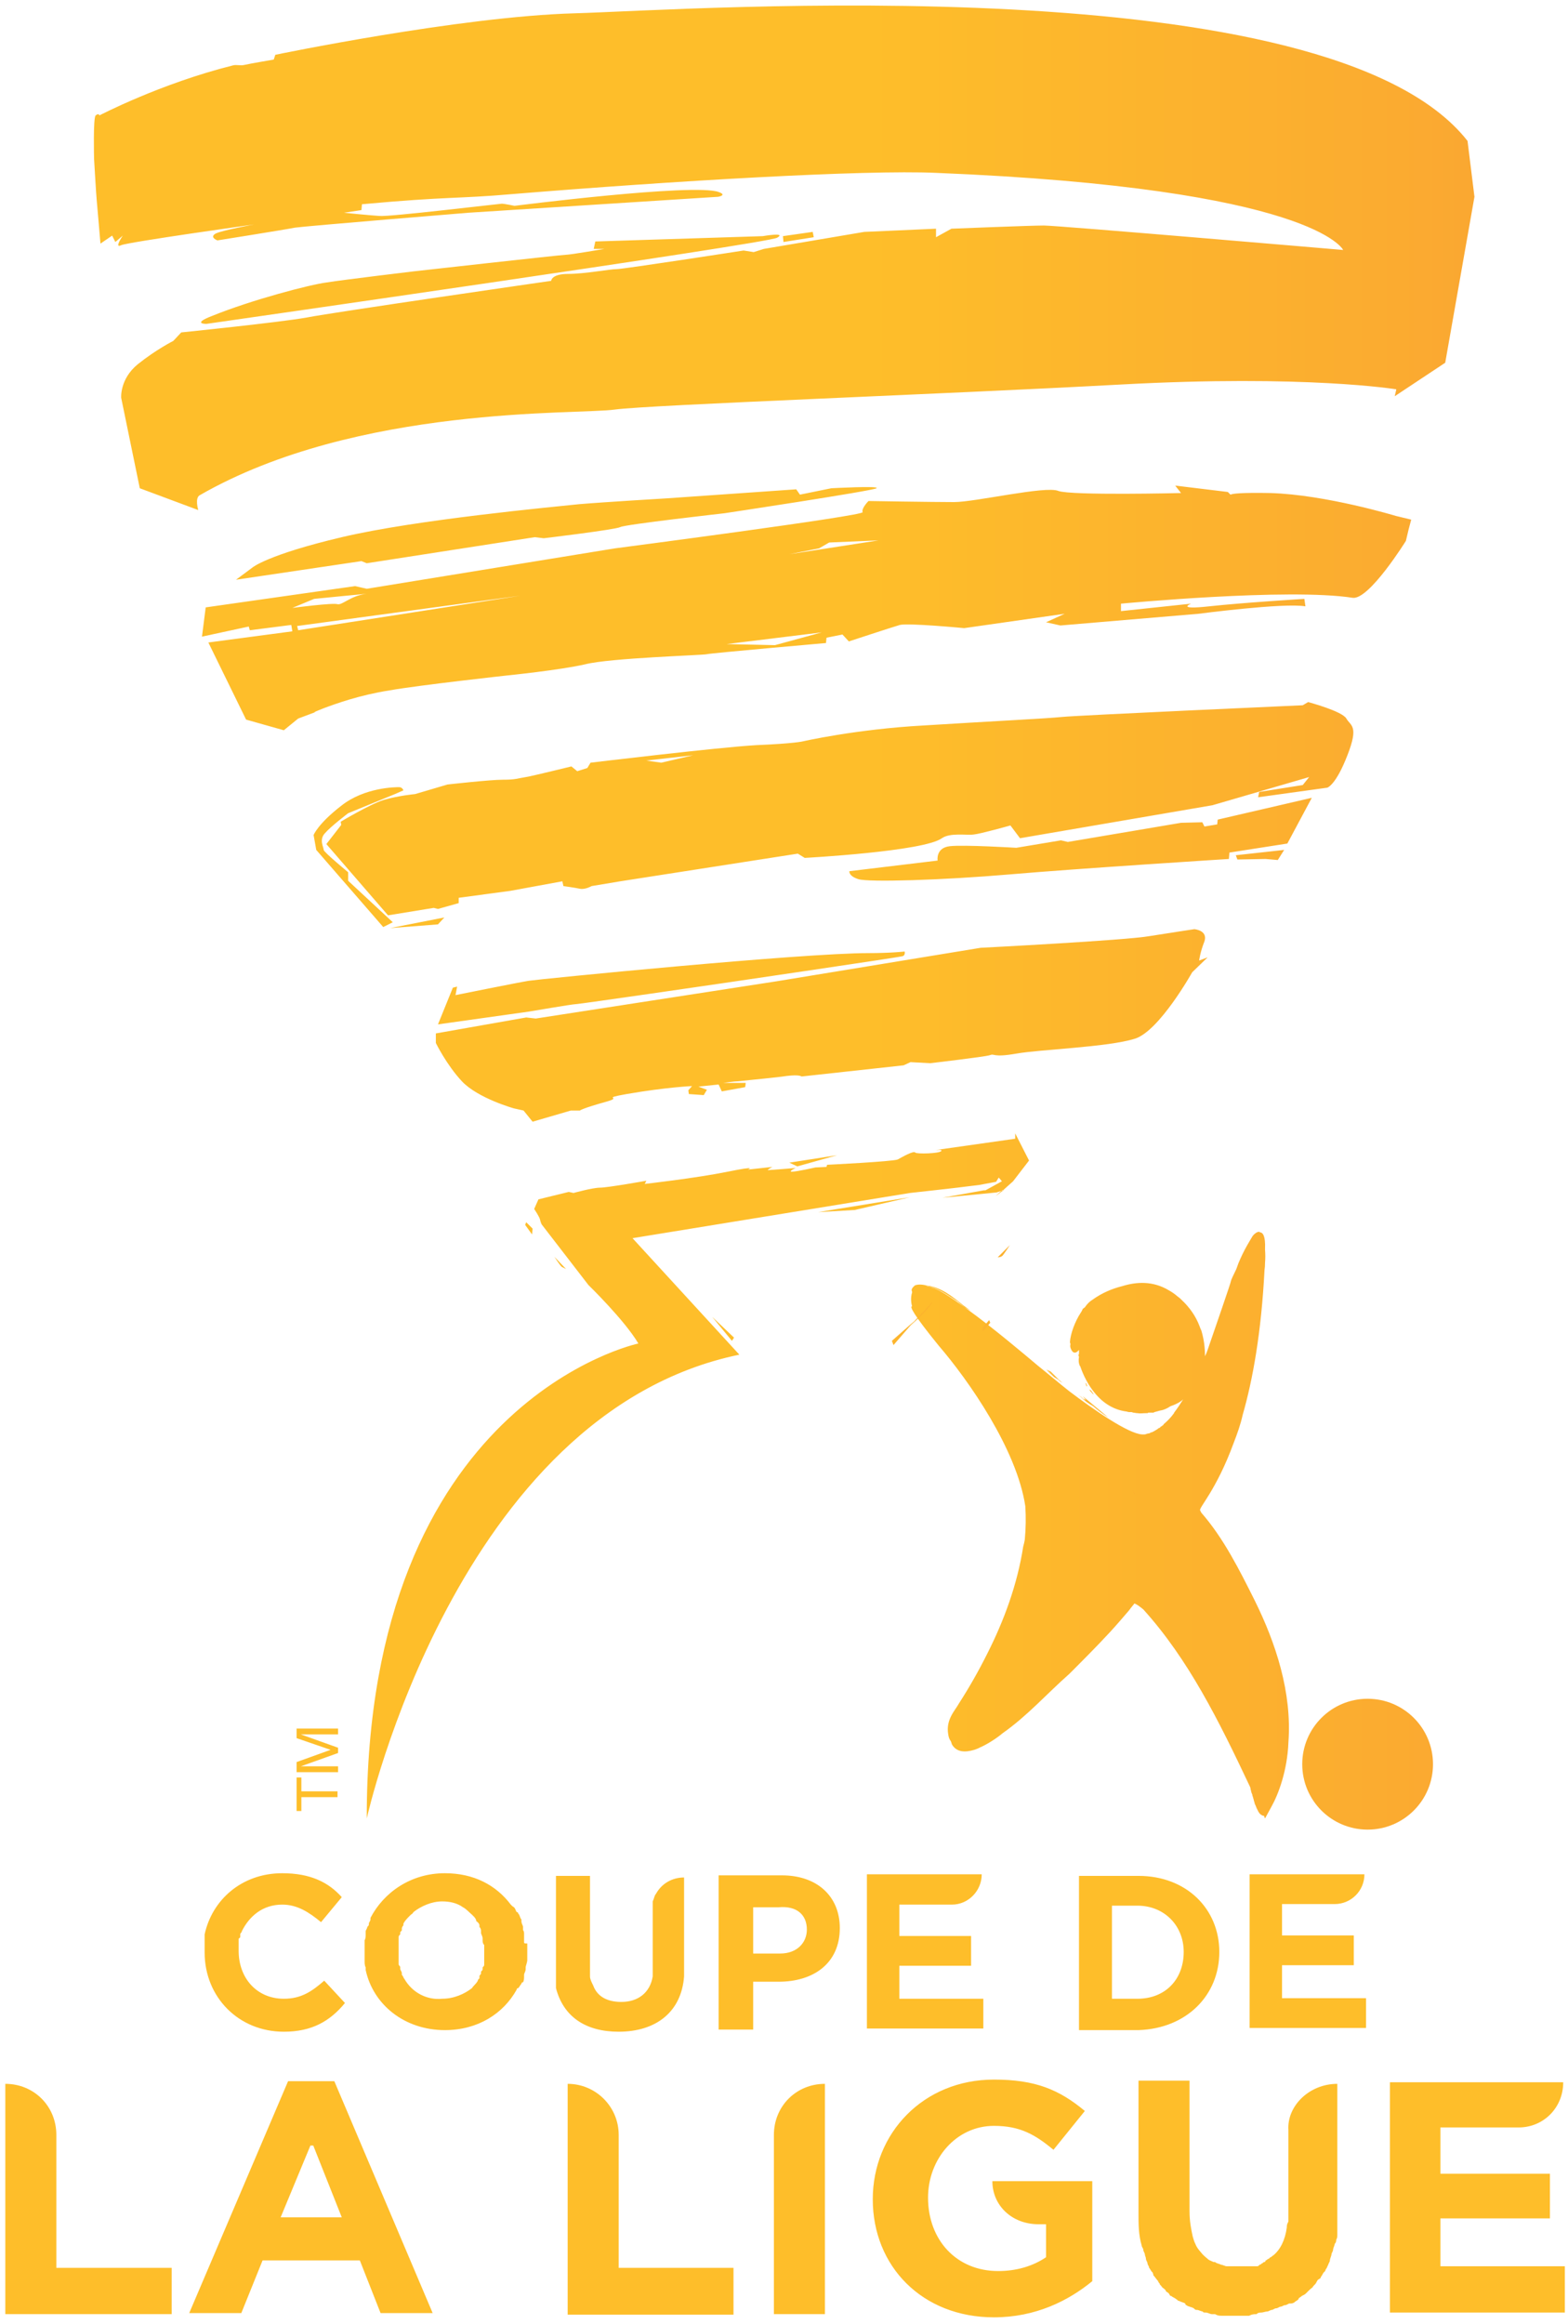 <svg version="1.2" xmlns="http://www.w3.org/2000/svg" viewBox="0 0 295 437" width="295" height="437">
	<title>CdLigue-verti-2016</title>
	<defs>
		<linearGradient id="g1" x2="1" gradientUnits="userSpaceOnUse" gradientTransform="matrix(307.49,0,0,406.107,51.199,172.431)">
			<stop offset=".364" stop-color="#febe2a"/>
			<stop offset=".673" stop-color="#fbac30"/>
			<stop offset="1" stop-color="#f79437"/>
		</linearGradient>
		<linearGradient id="g2" x2="1" gradientUnits="userSpaceOnUse" gradientTransform="matrix(288.065,0,0,470.391,19.912,280.771)">
			<stop offset=".364" stop-color="#febe2a"/>
			<stop offset=".673" stop-color="#fbac30"/>
			<stop offset="1" stop-color="#f79437"/>
		</linearGradient>
		<linearGradient id="g3" x2="1" gradientUnits="userSpaceOnUse" gradientTransform="matrix(288.065,0,0,307.27,19.912,250.577)">
			<stop offset=".364" stop-color="#febe2a"/>
			<stop offset=".673" stop-color="#fbac30"/>
			<stop offset="1" stop-color="#f79437"/>
		</linearGradient>
		<linearGradient id="g4" x2="1" gradientUnits="userSpaceOnUse" gradientTransform="matrix(288.065,0,0,460.904,19.912,249.4)">
			<stop offset=".364" stop-color="#febe2a"/>
			<stop offset=".673" stop-color="#fbac30"/>
			<stop offset="1" stop-color="#f79437"/>
		</linearGradient>
		<linearGradient id="g5" x2="1" gradientUnits="userSpaceOnUse" gradientTransform="matrix(288.065,0,0,288.065,19.912,235.362)">
			<stop offset=".364" stop-color="#febe2a"/>
			<stop offset=".673" stop-color="#fbac30"/>
			<stop offset="1" stop-color="#f79437"/>
		</linearGradient>
		<linearGradient id="g6" x2="1" gradientUnits="userSpaceOnUse" gradientTransform="matrix(288.065,0,0,307.27,19.912,247.146)">
			<stop offset=".364" stop-color="#febe2a"/>
			<stop offset=".673" stop-color="#fbac30"/>
			<stop offset="1" stop-color="#f79437"/>
		</linearGradient>
		<linearGradient id="g7" x2="1" gradientUnits="userSpaceOnUse" gradientTransform="matrix(NaN,NaN,NaN,NaN,NaN,NaN)">
			<stop offset=".364" stop-color="#febe2a"/>
			<stop offset=".673" stop-color="#fbac30"/>
			<stop offset="1" stop-color="#f79437"/>
		</linearGradient>
	</defs>
	<style>
		.s0 { fill: #febe2a } 
		.s1 { fill: url(#g1) } 
		.s2 { fill: url(#g2) } 
		.s3 { fill: url(#g3) } 
		.s4 { fill: url(#g4) } 
		.s5 { fill: url(#g5) } 
		.s6 { fill: url(#g6) } 
		.s7 { fill: url(#g7) } 
	</style>
	<path id="TEXT" class="s0" d="m54.2 391.3l-18.6 43.6h9.8l4-9.9h18.3l3.9 9.9h9.8l-18.5-43.6zm-1.4 25.6l5.6-13.5c0.3 0 0.3 0 0.6 0l-0.3-0.6-0.3 0.6 0.3-0.6 5.6 14.1zm63.6 9.5h21.6v8.8h-31.2v-32.1-11.3c5.3 0 9.6 4.3 9.6 9.6v1.7zm38.8-34.6v43.3h-9.6v-33.7c0-5.4 4.2-9.6 9.6-9.6zm31.5 18.3h18.8v18.8c-4.5 3.7-10.7 6.8-18.5 6.8-13.5 0-22.8-9.6-22.8-22.2 0-12.4 9.5-22.5 22.8-22.5 7.8 0 12.3 1.9 17.1 5.9l-5.9 7.3c-3.4-2.8-6.2-4.5-11.2-4.5-7.1 0-12.4 6.2-12.4 13.5 0 7.9 5.3 13.8 13.2 13.8 3.4 0 6.5-0.9 9-2.6v-6.2h-1.4c-5.1 0-8.7-3.6-8.7-8.1zm64.9-18.3v24.5q0 0.4 0 0.8c0 0.3 0 0.3 0 0.6 0 0.5 0 0.8 0 1.4q0 0.4 0 0.8c0 0.6 0 0.9-0.2 1.2 0 0.2 0 0.5-0.3 0.8 0 0.3-0.3 0.8-0.3 1.1 0 0.3-0.3 0.6-0.3 0.9 0 0.2-0.3 0.8-0.3 1.1 0 0.3-0.3 0.6-0.3 0.8-0.2 0.3-0.2 0.6-0.5 0.9 0 0.3-0.3 0.5-0.3 0.5-0.3 0.3-0.3 0.6-0.6 0.9 0 0.3-0.2 0.3-0.5 0.5-0.3 0.3-0.3 0.6-0.6 0.9-0.3 0.3-0.3 0.3-0.5 0.6-0.3 0.2-0.6 0.5-0.6 0.5-0.3 0.3-0.3 0.3-0.6 0.6-0.3 0.3-0.5 0.3-0.8 0.5-0.3 0.3-0.6 0.3-0.6 0.6-0.3 0.3-0.5 0.3-0.8 0.6-0.3 0.2-0.6 0.2-0.9 0.2-0.2 0-0.5 0.3-0.8 0.3-0.3 0-0.6 0.3-0.9 0.3-0.2 0-0.5 0.3-0.8 0.3-0.3 0-0.6 0.3-0.8 0.3-0.3 0-0.6 0.3-0.9 0.3-0.3 0-0.8 0.2-1.1 0.2-0.3 0-0.6 0-0.9 0.3-0.5 0-0.8 0-1.4 0.3-0.2 0-0.5 0-0.5 0-0.6 0-1.4 0-2 0-0.5 0-1.4 0-2 0-0.2 0-0.2 0-0.5 0-0.6 0-0.9 0-1.4-0.3-0.3 0-0.6 0-0.6 0-0.3 0-0.8-0.3-1.1-0.3-0.3 0-0.6 0-0.6-0.2-0.3 0-0.8-0.3-1.1-0.3-0.3 0-0.3 0-0.6-0.3-0.5-0.3-1.1-0.3-1.4-0.6 0 0-0.2 0-0.2-0.3-0.3-0.2-0.6-0.2-1.2-0.5-0.3 0-0.3-0.3-0.5-0.3-0.3-0.3-0.6-0.3-0.9-0.6-0.3 0-0.3-0.2-0.5-0.5-0.3-0.3-0.6-0.3-0.6-0.6-0.3-0.3-0.3-0.3-0.6-0.5-0.2-0.3-0.5-0.6-0.5-0.6 0-0.3-0.3-0.3-0.3-0.6-0.3-0.3-0.6-0.8-0.9-1.1 0-0.3-0.2-0.6-0.2-0.6-0.3-0.2-0.3-0.5-0.6-0.8 0-0.3-0.3-0.6-0.3-0.8 0-0.3-0.3-0.6-0.3-0.9 0-0.3-0.2-0.6-0.2-0.8 0-0.3-0.3-0.6-0.3-0.9 0-0.3-0.3-0.5-0.3-0.8-0.6-2-0.6-4-0.6-6.2v-24.8h9.6v24.5c0 2 0.3 3.4 0.6 4.8 0.2 0.6 0.2 0.8 0.5 1.4 0.3 0.8 0.9 1.4 1.4 2q0.4 0.4 0.9 0.8c0.3 0.3 0.5 0.3 1.1 0.6h0.3c0.3 0.3 0.8 0.3 1.1 0.5 0.3 0 0.8 0.3 1.1 0.3h0.3c0.6 0 0.9 0 1.4 0 0.3 0 0.6 0 1.1 0h0.3c0.3 0 0.3 0 0.6 0h0.3c0.2 0 0.2 0 0.5 0 0.3 0 0.3 0 0.6 0 0.3 0 0.3 0 0.5 0 0.3 0 0.3 0 0.6-0.3 0 0 0.3 0 0.3-0.2 0.3 0 0.3-0.3 0.6-0.3 0 0 0.2 0 0.2-0.3 0.3 0 0.3-0.3 0.6-0.3 0 0 0 0 0.3-0.3 0.3 0 0.3-0.3 0.5-0.3 1.4-1.1 2.3-3 2.6-5.3 0-0.3 0-0.6 0.3-1.1 0-0.6 0-1.1 0-2v-15.2c-0.3-4.5 3.9-8.7 9.2-8.7zm42.8 34.6v8.4h-32.9v-34-9.3h32.6c0 4.8-3.7 8.5-8.4 8.5h-14.7v0.5 8.2h20.6v8.4h-20.6v9h23.4zm-276.2 0h14.1v8.7h-31.3v-43.3c5.4 0 9.6 4.2 9.6 9.6v25zm35.2-44.4c-8.5 0-14.9-6.5-14.9-14.9 0-0.3 0-0.6 0-1.2v-0.2c0-0.3 0-0.6 0-0.6 0-0.3 0-0.6 0-0.6 0-0.2 0-0.5 0-0.5 0 0 0 0 0-0.3 1.4-6.5 7-11.5 14.6-11.5 5.3 0 8.7 1.7 11.2 4.5l-3.9 4.7c-2.3-1.9-4.5-3.3-7.3-3.3-3.7 0-6.2 2.2-7.6 5 0 0.3-0.3 0.3-0.3 0.6v0.3c0 0.3 0 0.3-0.3 0.5v0.3c0 0.3 0 0.3 0 0.6v0.3c0 0.2 0 0.2 0 0.5 0 0.3 0 0.6 0 0.6 0 5.1 3.4 9 8.5 9 3.3 0 5.3-1.4 7.6-3.4l3.9 4.2c-2.8 3.4-6.2 5.4-11.5 5.4zm45.2-16.9q0-0.4 0-0.8c0-0.3 0-0.3 0-0.6 0-0.3 0-0.6-0.2-0.8 0-0.3 0-0.3 0-0.6 0-0.3-0.3-0.6-0.3-1.1v-0.3c-0.3-0.3-0.3-0.9-0.6-1.1 0 0 0-0.3-0.3-0.3-0.2-0.3-0.2-0.6-0.5-0.9l-0.3-0.2-0.3-0.3c-2.8-3.7-7-5.9-12.4-5.9-6.4 0-11.5 3.6-14 8.4v0.3c0 0.3-0.3 0.5-0.3 0.8 0 0.3 0 0.3-0.3 0.6 0 0.3-0.3 0.6-0.3 0.8 0 0.3 0 0.3 0 0.6 0 0.3 0 0.8-0.2 1.1 0 0.3 0 0.3 0 0.6q0 0.8 0 1.7c0 0.5 0 0.8 0 1.4v0.3c0 0.2 0 0.8 0.2 1.1v0.3 0.2c1.4 6.5 7.3 11.3 14.9 11.3 6.2 0 11-3.1 13.5-7.6 0 0 0-0.3 0.3-0.3 0.3-0.3 0.3-0.5 0.6-0.8 0 0 0-0.3 0.3-0.3 0.2-0.3 0.2-0.8 0.2-1.1v-0.3c0-0.3 0.3-0.6 0.3-1.1v-0.3c0-0.3 0.3-0.9 0.3-1.4v-0.3c0-0.6 0-0.8 0-1.4 0-0.6 0-0.9 0-1.4-0.6 0-0.6 0-0.6-0.3zm-22.5 7c-0.2-0.2-0.2-0.5-0.5-0.8 0 0 0 0 0-0.3 0-0.3-0.3-0.6-0.3-0.8 0 0 0 0 0-0.3 0-0.3-0.3-0.3-0.3-0.6v-0.3c0-0.2 0-0.2 0-0.5v-0.3c0-0.3 0-0.3 0-0.6v-0.2q0-0.5 0-0.9c0-0.3 0-0.6 0-1.1v-0.3c0-0.3 0-0.6 0-0.6v-0.2c0-0.3 0-0.3 0.3-0.6v-0.3c0-0.3 0.3-0.3 0.3-0.5v-0.3c0-0.3 0.3-0.6 0.3-0.6 0 0 0 0 0-0.3 0.2-0.5 0.8-1.1 1.1-1.4 0 0 0 0 0.3-0.3 0.3-0.2 0.3-0.2 0.5-0.5 1.4-1.1 3.4-2 5.4-2 1.4 0 2.8 0.3 3.9 1.1 0.6 0.3 1.1 0.9 1.7 1.4 0 0 0 0 0.3 0.3 0.3 0.3 0.5 0.6 0.5 0.9 0.3 0.2 0.6 0.5 0.6 0.8v0.3c0.3 0.3 0.3 0.6 0.3 0.8v0.3c0 0.3 0.3 0.6 0.3 1.1 0 0 0 0 0 0.3 0 0.3 0 0.6 0.3 0.9v0.2c0 0.3 0 0.9 0 1.2 0 0.3 0 0.5 0 1.1v0.3c0 0.3 0 0.5 0 0.5v0.3c0 0.3 0 0.3-0.3 0.6v0.3c0 0.2 0 0.2-0.3 0.5v0.3c0 0.3-0.3 0.3-0.3 0.6v0.3c0 0.2-0.3 0.2-0.3 0.5-0.3 0.6-0.8 0.9-1.1 1.4-1.4 1.1-3.4 2-5.6 2-2.8 0.3-5.6-1.1-7.1-3.7zm40.3 9.9c-6.2 0-10.4-2.8-11.8-8.2 0-0.3 0-0.3 0-0.5 0-0.3 0-0.6 0-0.6 0-0.3 0-0.3 0-0.6q0-0.4 0-0.8c0-0.3 0-0.3 0-0.6 0-0.5 0-0.8 0-1.4v-11.8-4.8h6.4v16.3c0 0.3 0 0.6 0 1.2v0.2q0 0.5 0 0.9c0 0 0 0 0 0.3 0 0.5 0.3 1.1 0.6 1.7 0.8 2.2 2.8 3.1 5.3 3.1 3.1 0 5.4-1.7 5.9-4.8q0-0.4 0-0.9c0 0 0 0 0-0.3 0-0.2 0-0.5 0-1.1v-10.1q0-0.4 0-0.8c0 0 0 0 0-0.3 0-0.3 0-0.6 0-0.6 0.3-0.6 0.3-1.1 0.6-1.4 1.1-2 3.1-3.1 5.3-3.1v2.8 13.5c0 0.6 0 0.9 0 1.4 0 0.3 0 0.3 0 0.6v0.3c-0.5 6.7-5.3 10.4-12.3 10.4zm68.6-0.6h-21.9v-29h21.6c0 3.1-2.5 5.7-5.6 5.7h-9.9v5.9h13.5v5.6h-13.5v6.2h15.8zm44.4-14.4c0-8.1-6.2-14.3-15.2-14.3h-11.2v29h11.2c9-0.3 15.2-6.5 15.2-14.7zm-20.2-8.7h4.8c5 0 8.7 3.7 8.7 8.7 0 5.1-3.4 8.8-8.7 8.8h-4.8zm25.9 23v-28.9h21.6c0 3.1-2.5 5.6-5.6 5.6h-9.9v5.9h13.5v5.6h-13.5v6.2h15.8v5.6zm-93.4-6.7v-2h4.8c6.5 0 11.5-3.4 11.5-10.1 0-5.9-4.2-9.9-10.9-9.9h-11.9v2.3 17.4 9.3h6.5zm10.1-11.8c0 2.5-1.9 4.5-5 4.5h-5.1v-8.7h4.8c3.4-0.3 5.3 1.4 5.3 4.2z"/>
	<g id="Trophy">
		<g id="g914">
			<path id="path1257" fill-rule="evenodd" class="s1" d="m39.9 59.4c7.4-3 18.4-5.9 21.6-6.3 3.1-0.5 16.5-2.1 16.5-2.1 0 0 27.7-3.1 28.5-3.1 0.8 0 7.2-1.1 7.2-1.1h-2l0.3-1.4 31.5-1c0 0 4.6-0.8 2.7 0.3-1.9 1.1-107.4 16.2-107.4 16.2 0 0-2.8 0 1.1-1.5zm107.4-15l5.6-0.8 0.2 1-5.7 0.9zm130.1-7.4l-5.5 31.2-9.5 6.3 0.3-1.3c0 0-17-2.8-51.9-0.9-35 1.9-88.2 3.8-95.1 4.7-6.9 1-48.5-0.9-78.1 16.1-1 0.5-0.3 2.8-0.3 2.8l-11-4.1-3.5-17c0 0-0.3-3.5 3.1-6.3 3.5-2.8 6.7-4.4 6.7-4.4l1.5-1.6c0 0 18.6-1.9 23.6-2.8 5.1-1 46-6.9 46-6.9 0 0 0-1.3 3.2-1.3 3.1 0 7.8-0.9 9.1-0.9 1.3 0 23.9-3.5 23.9-3.5l1.9 0.3 1.9-0.6 18.9-3.2 13.5-0.6v1.6l2.9-1.6c0 0 14.9-0.6 17.4-0.6 2.6 0 56.3 4.6 56.3 4.6 0 0-5.4-11.6-76.6-14.5-13.4-0.6-49.4 1.5-79.8 4-10.3 0.9-11.8 0.4-28.2 1.9l-0.1 1.1-3.3 0.5c0 0 5 0.5 6.7 0.6 1.8 0.2 22.6-2.3 23-2.3 0.5 0 2.4 0.4 2.4 0.4 0 0 33.8-4.3 38.4-2.6 1.7 0.6-0.1 0.9-0.1 0.9l-47 3c0 0-30.5 2.5-32.6 2.8-2 0.4-14.6 2.4-14.6 2.4 0 0-1.6-0.6-0.3-1.3 1.2-0.6 7.2-1.7 7.2-1.7 0 0-23.6 3.3-25 3.9-1.4 0.7 0.3-1.8 0.3-1.8l-1.4 1.2-0.6-1.2-2.2 1.5c0 0-0.6-7.1-0.7-8.1-0.1-0.9-0.5-7.8-0.5-7.8 0 0-0.2-7.8 0.3-8.2 0.6-0.5 0.7 0 0.7 0 0 0 11.5-6 25.1-9.4 0.7-0.2 1.4 0.1 2.2-0.1 0.8-0.2 5.5-1 5.5-1l0.3-0.9c0 0 34.7-7.2 56.3-7.8 21.6-0.6 141.9-9.3 168 24zm-229.9 69.7c0 0 2.8-2.4 16.8-5.7 13.9-3.3 39.9-5.7 44.6-6.2 4.7-0.4 16.5-1.1 16.5-1.1l24.4-1.7 0.7 1 5.9-1.2c0 0 9.2-0.5 8.5 0-0.7 0.5-28.6 4.7-28.6 4.7 0 0-18.7 2.1-19.6 2.6-1 0.5-14.4 2.1-14.4 2.1l-1.7-0.2-31.6 4.9-1-0.4-23.6 3.5zm8.4 11l0.2 0.8 41.8-6.5zm209.6-20l-0.5 1.9-0.5 2.1c0 0-6.9 11.1-10 10.7-12.1-1.9-43.6 1.1-43.6 1.1v1.4l13.2-1.4c0 0-3 1.2 3.4 0.5 6.4-0.7 17.9-1.4 17.9-1.4l0.2 1.4c-4.1-0.7-20.1 1.4-20.1 1.4l-26 2.2-2.7-0.6 3.5-1.6-18.9 2.7c0 0-10.5-1-12.1-0.6-1.7 0.5-9.6 3.1-9.6 3.1l-1.2-1.3-3 0.6-0.1 1c0 0-21.7 1.9-22.4 2.1-0.7 0.2-18.2 0.7-22.9 1.9-4.8 1.1-14.7 2.1-14.7 2.1 0 0-16.4 1.8-22.1 2.8-5.7 0.9-10.1 2.5-12.5 3.4-2.3 0.9-1.5 0.7-1.5 0.7l-3.2 1.2-2.7 2.2-7.1-2-7.1-14.5 15.8-2.1-0.2-1.2-7.8 1-0.2-0.7-8.8 1.9 0.7-5.5 28.1-4 2.2 0.5 46.7-7.6c0 0 46.8-6.1 46.6-6.8-0.3-0.7 1.1-2.1 1.1-2.1 0 0 12.1 0.2 16.1 0.2 4 0 17.2-3.1 19.6-2.1 2.4 0.9 23.1 0.4 23.1 0.4l-1.1-1.4 9.9 1.2 0.5 0.5c0.4-0.2 2.1-0.4 7.5-0.3 10.4 0.3 23.6 4.3 23.6 4.3zm-110.9 21.2l-17.9 2.2 9.1 0.2zm-95.5-6.3l-4.1 1.7c0 0 7.6-1 8.5-0.7 0.9 0.2 2.4-1.5 5.1-1.9 2.6-0.3-9.5 0.9-9.5 0.9zm106.2-11l-9.3 0.4-1.9 1.1-5.6 1.1zm-40.9 41.8l6-1.4-8.8 1zm-51 31.1l10.2-2-1.2 1.3zm180.1-32.5c-2.2 5.7-3.8 6.1-3.8 6.1l-13 1.8 0.2-1 8.2-1.3 1.2-1.5-18.2 5.3-36.2 6.2-1.8-2.4c0 0-5.7 1.6-6.9 1.7-1.3 0.2-4.4-0.4-6 0.7-3.4 2.5-25.8 3.7-25.8 3.7l-1.3-0.8-33.4 5.2-5.4 0.9c0 0-1.2 0.7-2.2 0.5-0.9-0.2-3.1-0.5-3.1-0.5l-0.2-0.9-9.8 1.8-9.7 1.3v1l-3.9 1.1-0.8-0.2-8.6 1.4-11.6-13.4 2.8-3.6-0.1-0.6c0 0 5.5-3.3 8.1-4.1 2.7-0.8 5.9-1.1 5.9-1.1l6.1-1.8c0 0 8-0.9 10.4-0.9 2.4 0 2.5-0.2 4.9-0.6 2.3-0.5 8-1.9 8-1.9l1.1 0.9 1.9-0.6 0.6-1c0 0 24.1-2.9 31.2-3.3 7.1-0.3 8.7-0.7 8.7-0.7 0 0 10-2.3 22.8-3 12.8-0.8 23.1-1.3 26-1.6 2.8-0.3 45.3-2.2 45.3-2.2l1-0.6c0 0 6.4 1.7 7.2 3.1 0.8 1.4 2.4 1.3 0.2 6.9zm-181.4 32.3l-12.6-14.5-0.5-2.8c0 0 0.8-2.1 5.2-5.5 4.4-3.5 10.3-3.5 10.9-3.5 0.6 0 0.8 0.6 0.8 0.6l-1.6 0.7-8.8 3.6c0 0-3.3 2.5-4.4 3.8-1.1 1.2-0.2 2.6-0.2 3.1 0 0.4 4.6 4.2 4.6 4.2v1.6l8.4 7.8zm87.7-10.5l16.6-2c0 0-0.4-2.4 2.3-2.7 2.7-0.3 12.5 0.3 12.5 0.3l8.4-1.4 1.3 0.3 21.3-3.6 4-0.1 0.4 0.8 2.4-0.4 0.1-0.9 17.7-4.1-4.6 8.6-10.9 1.7-0.1 1.2c0 0-28.5 1.8-41.2 2.9-12.8 1.1-26.6 1.5-28.5 0.9-1.9-0.6-1.7-1.5-1.7-1.5zm72.7-3l9.1-1-1.2 1.9-2.3-0.2-5.3 0.1zm-5.3 19.2l-2.9 2.8c0 0-6.2 11.1-10.8 12.5-5.1 1.6-17.8 2-22.3 2.8-4.6 0.8-4-0.1-5 0.3-0.9 0.3-11.2 1.5-11.2 1.5l-3.7-0.2-1.3 0.6-19.2 2.1c0 0-0.3-0.4-2.8-0.1-1.9 0.3-6.5 0.7-9.1 1-0.7 0-2.8 0.3-2.8 0.3h4.2l-0.1 0.8-4.4 0.8-0.6-1.3-3.8 0.4 1.6 0.6-0.6 1-2.8-0.2-0.1-0.7 0.7-0.8c0 0-4.8 0.2-12.3 1.5-5.1 0.9-0.6 0.5-3.7 1.4-4.7 1.3-5.1 1.7-5.1 1.7h-1.7l-7.2 2.1-1.7-2.1-1.8-0.4c0 0-6.8-1.9-9.8-5.1-2.9-3.1-4.9-7.2-4.9-7.2v-1.8l17-3 1.8 0.2 45.3-7 38.4-6.3c0 0 27.4-1.4 31.8-2.2 4.4-0.7 8.4-1.3 8.4-1.3 0 0 2.6 0.2 1.9 2.3-0.8 2-1 3.6-1 3.6zm-57-1.1c0 0 0.2 0.8-0.5 0.9-0.6 0.2-34 5.1-34 5.1 0 0-26.7 3.9-27.4 3.9-0.6 0-8.8 1.4-8.8 1.4l-17.1 2.4 2.8-6.9 0.8-0.2-0.3 1.6c0 0 11.9-2.4 13.8-2.7 1.9-0.3 51.2-5.2 63.9-5.2 4.3 0 6.8-0.3 6.8-0.3zm20.4 43.2l-1.9 1.7-1.2 0.4-10.2 1 7.8-1.4h0.3l3.1-1.7-0.6-0.7-0.5 0.8-3.2 0.6c0 0-3.4 0.4-4.1 0.5-0.7 0.1-8.9 1-8.9 1l-52.2 8.5 20.1 21.9c-53.2 11-70.1 87.2-70.1 87.2-0.1-78.5 51.1-89.3 51.1-89.3-2.6-4.4-9.4-11-9.4-11l-8.8-11.4c0 0-0.2-0.4-0.3-0.9-0.1-0.5-1.1-2-1.1-2l0.8-1.8 5.7-1.4 0.9 0.2c0 0 3.6-1 5-1 1.4 0 8.7-1.3 8.7-1.3l-0.3 0.6c0 0 9.7-1.1 15.6-2.3 5.9-1.2 3.8-0.4 3.8-0.4l4.6-0.5c0 0-1.1 0.6-0.8 0.6 0.4 0 5.2-0.4 5.2-0.4 0 0-1.5 0.7-0.7 0.7 0.9 0 4.4-0.8 4.4-0.8l2.1-0.1 0.1-0.4c0 0 12.3-0.6 13.3-1 0.9-0.5 3-1.7 3.3-1.3 0.2 0.3 4.6 0.2 4.9-0.3 0.3-0.3-1.1-0.2-1.6-0.1l15.5-2.2v-1l2.6 5.1zm-36.7 5.8l17.3-2.8-10.4 2.4zm-48.2 10.3c-0.3-0.2-1.4-1.9-1.4-1.9l2.2 2.3c0 0-0.4-0.2-0.8-0.4zm-5.6-6.1l-1.3-1.8 0.2-0.5 1.2 1.2zm37.6 20l-3.7-4.5 4.1 3.9zm37.4-35.7q0 0 0.3 0zm12.2 8.5l1.2-1.1 0.4-0.1zm-37.3-5.6l-1.5-0.7 9-1.4zm54.5 41.1v0.1 0.2l-0.1-0.1-0.1-0.3-0.1-0.3c0.1 0.1 0.2 0.1 0.2 0.3zm0.7 1q0 0 0 0 0 0 0 0c0.1 0 0.2 0.3 0.4 0.5l0.2 0.3q-0.1-0.1-0.2-0.2c0.1 0.2 0.2 0.3 0.2 0.3l-0.8-0.9q0 0 0.1 0h-0.1l-0.1-0.2 0.2 0.2c0 0 0.1-0.1 0.1 0zm-8.4-3.9l1.6 1.3-1.5-1.3 0.8 0.4 1.6 1.6 0.6 0.5-0.5-0.3 0.3 0.3-0.6-0.6-0.8-0.5c-0.7-0.6-1-0.9-1.5-1.4zm60.5 86.5c-6.8 0-12.3-5.5-12.3-12.3 0-6.8 5.5-12.3 12.3-12.3 6.8 0 12.3 5.5 12.3 12.3 0 6.8-5.5 12.3-12.3 12.3zm-52.1-82.8q0 0.1 0 0.2zm0-0.1v0.1q0-0.1 0-0.1zm20.8 23.3c4.2 4.8 7.2 10.8 10.1 16.6 3.9 7.9 7 17.2 6.3 26.6-0.2 5.3-1.9 9.8-3.2 12.1q-0.6 1.1-1.2 2.2-0.1-0.2-0.2-0.5-0.2 0-0.4-0.1 0 0 0 0 0 0-0.1-0.1 0 0-0.1 0 0-0.1-0.1-0.1 0-0.1-0.1-0.1 0-0.1-0.1-0.1 0-0.1-0.1-0.2-0.1-0.1-0.1-0.2-0.1-0.1-0.1-0.2-0.1-0.1-0.1-0.2-0.1-0.1-0.1-0.2-0.1-0.2-0.2-0.5-0.1-0.1-0.1-0.2-0.1-0.2-0.1-0.4-0.1-0.1-0.1-0.3-0.1-0.3-0.2-0.7-0.1-0.2-0.1-0.4-0.1-0.2-0.2-0.5 0-0.2-0.1-0.4 0-0.2-0.1-0.5c-5.9-12.5-11.6-24-20.1-33.4-0.6-0.5-1.4-1.1-1.7-1.1-0.1 0.2-0.5 0.6-1 1.3-1.2 1.4-2.4 2.8-3.6 4.1-2.5 2.7-5.1 5.3-7.6 7.8-4.3 3.8-7.9 7.9-12.6 11.2q0 0 0 0c-0.2 0.2-2.1 1.7-4.1 2.6q-0.1 0-0.2 0.1-0.4 0.2-1 0.4c-1.7 0.5-3.3 0.5-4.2-1q-0.1-0.3-0.2-0.6-0.4-0.5-0.5-1.3c-0.5-2.8 1.3-4.5 2-5.8q2.9-4.5 5.3-9.3c3.2-6.3 5.7-13.1 6.8-20.2q0.2-0.7 0.3-1.3 0.3-3.2 0.1-6.3c-1.6-10.7-10.7-23.7-16.3-30.2-4.8-5.9-5.5-7.4-5-7.4-0.2-0.6-0.3-1.7 0-2.6q0-0.1 0-0.1 0 0 0 0 0 0 0 0c0-0.2-0.4-0.4 0.5-1.2 0.8-0.4 2.3 0 2.2 0 2.7 0.3 4.8 2 6.9 3.7q0 0 0 0 0.8 0.6 1.5 1.1l-1.2-0.7q-1.4-1.1-1.2-1c-1.9-1.2-4.2-3-6.3-3q0.3 0 0.6 0.1 0.4 0 0.8 0.2c1.2 0.3 3.5 1.8 6.5 4 5 3.6 10.9 8.6 13.4 10.7 2 1.6 4 3.3 5.9 4.8 4.5 3.4 11.1 8 13.7 8.1q0.1 0 0.3 0 0 0 0.1 0 0.2 0 0.4-0.1 0 0 0 0 0.3-0.1 0.5-0.1 0 0 0 0 0.2-0.1 0.4-0.2 0.1 0 0.1 0 0.2-0.1 0.4-0.2 0 0 0 0 0.3-0.2 0.5-0.3 0 0 0 0 0.2-0.1 0.4-0.3 0 0 0.1 0 0.2-0.1 0.3-0.3 0.1 0 0.1 0 0.2-0.2 0.4-0.3 0 0 0-0.1c1.2-1 2.1-2.2 2-2.2q0.9-1.2 1.7-2.5c-0.2 0.2-0.9 0.8-2.4 1.3-0.6 0.4-1.2 0.7-1.9 0.8l-1.1 0.3h-0.1v0.1h-0.2q-0.1 0-0.1 0-0.1 0-0.2 0c0 0-0.2 0-0.5 0q-0.1 0-0.2 0.1h-0.3c-0.6 0-1.1 0.1-1.6 0h0.1 0.1 0.1q-0.1 0-0.1 0 0 0-0.1 0h-0.2l-0.7-0.1-0.3-0.1q-0.1 0-0.2 0-0.1 0-0.2 0-0.3 0-0.5-0.1c-5.8-0.7-8.2-6.8-8.8-8.6v0.1c-0.3-0.6-0.3-1.2-0.2-1.8 0 0-0.1-0.2-0.1-0.3 0-0.2 0.1-0.2 0.1-0.2v-0.8c0 0-1 1.4-1.6-0.4q-0.1-0.3 0-0.7-0.1-0.2-0.1-0.4c0.1-1.5 0.9-3.8 2.1-5.6 0.2-0.3 0.3-0.6 0.3-0.6q0 0 0.4-0.3c0.4-0.6 0.9-1.1 1.4-1.4 1.8-1.3 3.7-2.1 5.7-2.6 2.6-0.8 5.7-1 8.7 0.8q0.9 0.5 1.7 1.2 0 0 0 0 0.3 0.2 0.5 0.4 0.1 0.1 0.2 0.2c1.5 1.4 2.7 3.1 3.4 5q0.1 0.3 0.2 0.5 0 0.1 0.1 0.2c0.7 2.3 0.7 4.2 0.7 4.9q0.3-0.6 0.5-1.2c1.2-3.5 4.4-12.7 4.4-13 0-0.1 0.4-1 1-2.2l0.4-1.1q0.7-1.7 1.6-3.3l0.7-1.2-0.3 0.5q0.3-0.5 0.6-1c0.1-0.2 0.4-0.5 0.7-0.7q0 0 0 0 0.3-0.2 0.6-0.2 0 0 0.1 0 0 0 0 0.1c0.6 0 1.1 0.7 1 3.1q0 0.1 0 0.2 0.1 1.2 0 2.4 0 0.8-0.1 1.4c-0.6 11.7-2.2 20.6-4.1 27.2-0.4 1.8-1 3.5-1.7 5.3-3.3 9-6.7 12.3-6.3 12.7q0.1 0.2 0.2 0.4zm9.5-51.6q0 0 0 0 0 0 0-0.1 0 0.1 0 0.1zm0 0q0 0 0 0 0 0 0 0zm-32.4 23.8q0 0 0-0.1 0 0.1 0 0.1zm0-0.1q0-0.1 0-0.1 0 0 0-0.1 0 0.1 0 0.2zm0.9 6.8c0.2 0.2 0.4 0.2 0.3 0.2l-0.8-0.7 0.3 0.2-0.9-0.7 0.6 0.4 0.3 0.3 0.5 0.2-0.6-0.7 4.8 4-3.5-2.6 0.6 0.5q-0.9-0.6-1.6-1.1zm4.5 3.2c-1-0.6-2-1.4-2.9-2.1 0.9 0.6 1.8 1.3 2.9 2.1zm-5.6-3.9q0.5 0.3 1.1 0.7c-0.4-0.2-0.9-0.6-1.1-0.7zm0 0q0 0 0 0 0 0 0 0zm-146.2 75.3v2.6h-0.9v-6.3h0.9v2.6h6.8v1.1zm-0.1-11.8l7 2.5v1l-7 2.5h7v1.1h-7.8v-1.9l6.4-2.3-6.4-2.2v-1.8h7.8v1.1zm124.6-80.7q0 0 0 0 0 0 0 0z"/>
			<g id="g912">
				<path id="path865" class="s2" d="m213.1 280.2c0.2 0.3 0.2 0.6 0.5 0.9 0 0.2 0-0.3-0.5-0.9z"/>
				<path id="polygon874" fill-rule="evenodd" class="s3" d="m167.8 252.1l0.3 0.8 3.9-4.5z"/>
				<path id="polygon883" fill-rule="evenodd" class="s4" d="m186.3 248.7l-0.2-0.5-1.2 1.4v0.8z"/>
				<path id="path892" class="s5" d="m188.6 236.1c0.3-0.3 1.4-2 1.4-2l-2.3 2.3c0 0 0.6 0 0.9-0.3z"/>
				<path id="path901" class="s6" d="m175.4 244.8l-4.2 4.5c0 0 3.9-3.4 4.2-4.5z"/>
				<path id="polygon910" fill-rule="evenodd" class="s7" d="m-124.4-31.4z"/>
			</g>
		</g>
	</g>
</svg>